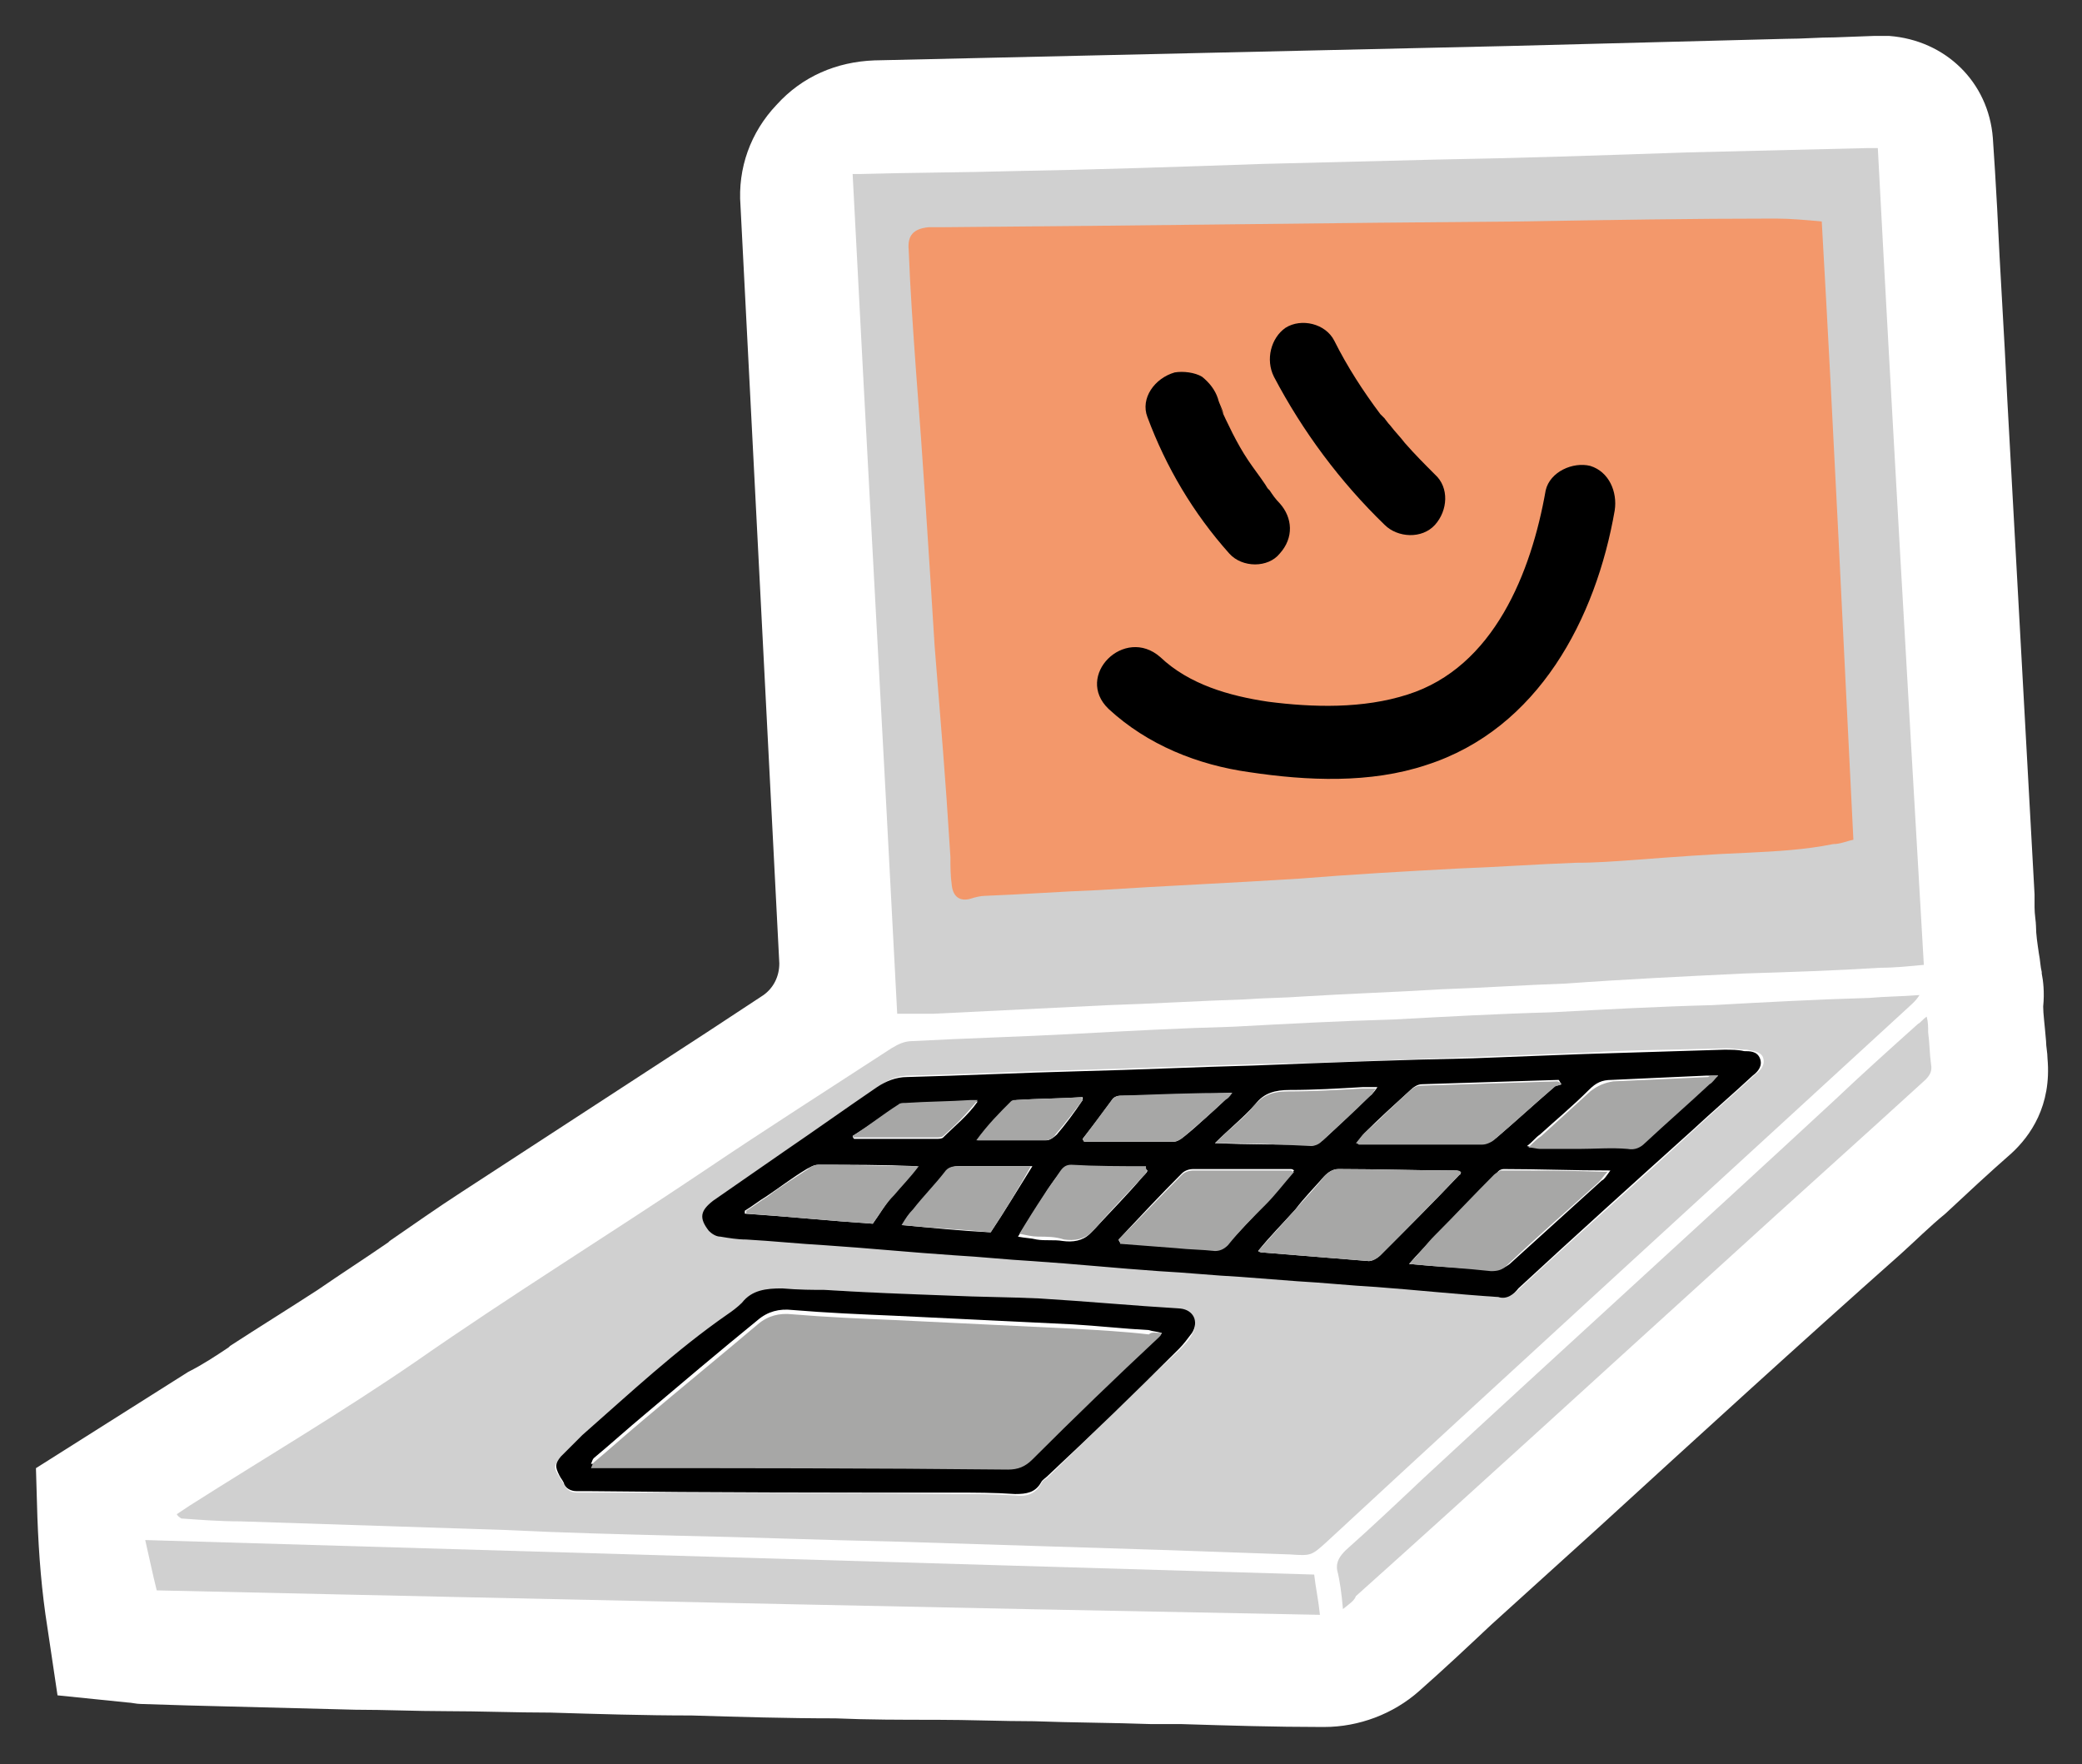 <svg xml:space="preserve" style="enable-background:new 0 0 144.8 122.7;" viewBox="0 0 144.8 122.7" y="0px" x="0px" xmlns:xlink="http://www.w3.org/1999/xlink" xmlns="http://www.w3.org/2000/svg" version="1.1">
<rect x="0" y="0" width="144.8" height="122.7" fill="#333333" stroke="none"/>
<style type="text/css">
	.st0{fill:#FFFFFF;}
	.st1{fill:#D0D0D0;}
	.st2{fill:#F3986B;}
	.st3{fill:#A7A7A6;}
</style>
<g id="Ebene_1">
</g>
<g id="Ebene_3">
	<g>
		<path d="M4,117.9l4.9,0.5c0.2,0,0.6,0.1,0.9,0.1l3.2,0.1c3.9,0.1,7.8,0.2,11.7,0.3c2.1,0,4.2,0.1,6.3,0.1
			c2.4,0,4.8,0.1,7.3,0.1c3.3,0.1,6.5,0.2,9.8,0.2c3.3,0.1,6.6,0.2,10,0.2c2.3,0.1,4.6,0.1,7,0.1c2.3,0,4.6,0.1,6.8,0.1
			c2.7,0.1,5.4,0.1,8.2,0.2l2.1,0c3.2,0.1,6.5,0.2,9.7,0.2l0.2,0c2.4,0,4.8-0.9,6.6-2.5c1.7-1.5,3.3-3,5-4.6l7.4-6.7
			c7-6.4,14-12.8,21.1-19.1c1-0.9,2-1.9,3.1-2.8c1.5-1.4,3-2.8,4.6-4.2c1.3-1.2,2.8-3.3,2.5-6.6c0-0.4-0.1-0.8-0.1-1.2
			c-0.1-1.2-0.2-1.9-0.2-2.4c0.1-1,0-1.8-0.1-2.3l0-0.1c-0.1-0.4-0.1-0.8-0.2-1.3c-0.1-0.7-0.2-1.3-0.2-1.9c0-0.3-0.1-0.8-0.1-1.3
			c0-0.3,0-0.6,0-0.9l-1.9-34.5c-0.2-4.4-0.5-8.8-0.7-13.2c-0.1-1.9-0.2-3.4-0.3-4.9c-0.3-3.9-3.3-6.8-7.2-7.1c-0.4,0-0.8,0-1.1,0
			l-2.7,0.1c-1.1,0-2.2,0.1-3.4,0.1l-19.3,0.5l-44.1,1c-2.6,0.1-5,1.1-6.8,3.1c-1.8,1.9-2.7,4.4-2.5,7L54.2,67
			c0,0.9-0.4,1.7-1.1,2.2l-3.8,2.5c-5.7,3.7-11.5,7.5-17.2,11.2c-1.7,1.1-3.4,2.3-5,3.4c0,0-0.1,0.1-0.1,0.1
			c-1.6,1.1-3.3,2.2-4.9,3.3c-2,1.3-4.1,2.6-6.1,3.9c0,0-0.1,0.1-0.1,0.1c-0.9,0.6-1.8,1.2-2.8,1.7l-10.6,6.7l0.1,3.4
			c0.1,2.7,0.3,5.2,0.7,7.7L4,117.9z" class="st0"></path>
	</g>
	<path d="M8.7,105.5c2.6-1.7,5.2-3.3,7.7-4.9c3-1.9,6-3.8,9-5.8c3.4-2.2,6.6-4.5,10-6.7C43.6,82.7,51.8,77.4,60,72
		c0.2-0.1,0.4-0.3,0.6-0.4c-1.1-20.3-2.2-40.5-3.3-60.8c0.6-0.1,1.3-0.3,1.9-0.4c0.7-0.1,1.4-0.1,2.2-0.1c6.2-0.1,12.5-0.3,18.7-0.4
		c4.9-0.1,9.7-0.2,14.6-0.4c4.9-0.1,9.9-0.2,14.8-0.4c4.9-0.1,9.8-0.2,14.7-0.4c2-0.1,4-0.1,6-0.2c0.2,0,0.4,0,0.6,0
		c0.9,0.1,1.4,0.6,1.5,1.4c0.1,1.6,0.2,3.2,0.3,4.8c0.2,4.4,0.5,8.8,0.7,13.2c0.3,5,0.5,9.9,0.8,14.9c0.4,6.6,2.1,32.4,1.6,32.8
		c-2.6,2.3-5.1,4.7-7.6,7c-8.5,7.8-17.1,15.5-25.6,23.3c-2.6,2.4-5.2,4.8-7.9,7.1c-0.7,0.7-1.6,1-2.5,0.9c-6.7-0.1-13.3-0.3-20-0.5
		c-4.6-0.1-9.2-0.2-13.8-0.3c-6.6-0.1-13.2-0.3-19.8-0.5c-4.5-0.1-9.1-0.2-13.6-0.3c-5-0.1-9.9-0.2-14.9-0.3c-0.2,0-0.4,0-0.7-0.1
		C8.9,110,8.7,107.7,8.7,105.5z" class="st0"></path>
	<path d="M12.3,105.3c0.3-0.2,0.6-0.4,0.9-0.6c5.2-3.3,10.6-6.5,15.7-10c6.6-4.6,13.4-8.8,20.1-13.3
		c4.3-2.9,8.7-5.7,13-8.5c0.5-0.3,0.9-0.5,1.5-0.5c3.7-0.2,7.5-0.3,11.2-0.5c3.7-0.2,7.4-0.4,11.1-0.5c3.7-0.2,7.4-0.4,11.1-0.5
		c3.7-0.2,7.3-0.4,11-0.5c3.7-0.2,7.4-0.4,11.2-0.5c3.6-0.2,7.3-0.4,10.9-0.5c1.1-0.1,2.2-0.1,3.5-0.2c-0.2,0.3-0.3,0.4-0.5,0.6
		c-13.6,12.5-27.2,24.9-40.7,37.4c-1.1,1-1.1,1-2.6,0.9c-2.8-0.1-5.7-0.2-8.5-0.3c-6.4-0.2-12.8-0.4-19.2-0.6
		c-4.9-0.1-9.9-0.3-14.8-0.4c-4-0.1-8-0.2-12.1-0.4c-6.1-0.2-12.3-0.4-18.4-0.6c-1.4,0-2.7-0.1-4.1-0.2
		C12.3,105.4,12.3,105.3,12.3,105.3z M104.2,90.2c0.6,0.2,1.1-0.2,1.6-0.7c4-3.7,8.1-7.3,12.1-11c1.4-1.3,2.8-2.5,4.2-3.8
		c0.4-0.3,0.7-0.7,0.5-1.2c-0.2-0.4-0.7-0.4-1.1-0.5c-0.5,0-1-0.1-1.4-0.1c-3.2,0.1-6.5,0.1-9.7,0.3c-2.6,0.1-5.2,0.2-7.8,0.3
		c-5.1,0.2-10.2,0.4-15.2,0.5c-4.1,0.1-8.2,0.3-12.2,0.4c-4,0.1-7.9,0.3-11.9,0.4c-0.8,0-1.4,0.2-2.1,0.7c-2.2,1.5-4.3,3-6.5,4.5
		c-1.6,1.1-3.3,2.3-4.9,3.4c-1,0.7-1.1,1.2-0.3,2.1c0.2,0.2,0.5,0.4,0.8,0.4c0.6,0.1,1.2,0.1,1.8,0.2c1.8,0.1,3.7,0.3,5.5,0.4
		c3,0.2,6,0.5,9,0.7c1.8,0.1,3.6,0.3,5.4,0.4c2.9,0.2,5.8,0.5,8.8,0.7c1.9,0.1,3.8,0.3,5.7,0.4c1.3,0.1,2.6,0.2,3.9,0.3
		c1.8,0.1,3.7,0.3,5.5,0.4C98.5,89.7,101.2,89.9,104.2,90.2z M57.3,89.7c-0.7,0-1.8,0-2.9,0c-1.1,0-2,0.1-2.8,1
		c-0.3,0.3-0.6,0.6-1,0.8c-3.6,2.6-6.8,5.5-10.1,8.4c-0.5,0.5-1,1-1.5,1.5c-0.5,0.5-0.5,0.7-0.1,1.3c0.1,0.2,0.2,0.3,0.3,0.5
		c0.2,0.4,0.5,0.6,0.9,0.6c0.3,0,0.6,0,0.9,0c8.4,0,16.9,0,25.3,0.1c1.4,0,2.8,0,4.3,0.1c0.8,0.1,1.4-0.1,1.8-0.8
		c0.1-0.2,0.2-0.3,0.4-0.4c3.1-3,6.1-6,9.2-8.9c0.3-0.3,0.7-0.7,0.9-1.1c0.5-0.8,0.1-1.6-0.8-1.7c-3.3-0.3-6.5-0.5-9.8-0.7
		c-2.1-0.1-4.2-0.1-6.3-0.2C63.3,90,60.5,89.9,57.3,89.7z" class="st1"></path>
	<path d="M133.8,67.1c-1.1,0.1-2,0.2-3,0.2c-3.2,0.2-6.3,0.3-9.5,0.4c-4.1,0.2-8.3,0.4-12.4,0.7
		c-2.9,0.1-5.8,0.3-8.7,0.4c-3.2,0.2-6.4,0.3-9.6,0.5c-1.3,0.1-2.7,0.1-4,0.2c-3.2,0.1-6.3,0.3-9.5,0.4c-4.1,0.2-8.2,0.4-12.2,0.6
		c-0.8,0-1.6,0-2.5,0c-1-19.4-2.1-38.9-3.1-58.4c0.3,0,0.4,0,0.6,0c3.5-0.1,7-0.1,10.5-0.2c5.8-0.1,11.6-0.3,17.4-0.5
		c4-0.1,8-0.2,12-0.3c5.8-0.1,11.7-0.3,17.5-0.5c4.2-0.1,8.4-0.2,12.5-0.3c0.2,0,0.5,0,0.8,0C131.6,29.3,132.7,48.1,133.8,67.1z" class="st1"></path>
	<path d="M10.9,110.6c-0.3-1.2-0.5-2.2-0.8-3.5c27.1,0.8,54.1,1.6,81.3,2.4c0.1,0.9,0.3,1.8,0.4,2.8
		C64.8,111.8,37.9,111.2,10.9,110.6z" class="st1"></path>
	<path d="M93.4,111.9c-0.1-1.1-0.2-1.9-0.4-2.7c-0.1-0.6,0.2-1,0.6-1.4c1.8-1.6,3.6-3.3,5.4-5
		c9.5-8.8,19.1-17.5,28.6-26.3c1.9-1.8,3.9-3.6,5.8-5.3c0.2-0.1,0.3-0.3,0.6-0.5c0.1,0.4,0.1,0.7,0.1,1.1c0.1,0.7,0.1,1.5,0.2,2.2
		c0.1,0.5-0.1,0.8-0.4,1.1c-4.6,4.2-9.3,8.4-13.9,12.6c-8.6,7.8-17.1,15.6-25.7,23.3C94.2,111.3,93.9,111.5,93.4,111.9z" class="st1"></path>
	<path d="M104.2,90.2c-3-0.2-5.8-0.5-8.5-0.7c-1.8-0.1-3.7-0.3-5.5-0.4c-1.3-0.1-2.6-0.2-3.9-0.3c-1.9-0.1-3.8-0.3-5.7-0.4
		c-2.9-0.2-5.8-0.5-8.8-0.7c-1.8-0.1-3.6-0.3-5.4-0.4c-3-0.2-6-0.5-9-0.7c-1.8-0.1-3.7-0.3-5.5-0.4c-0.6,0-1.2-0.1-1.8-0.2
		c-0.3,0-0.6-0.2-0.8-0.4c-0.7-0.9-0.6-1.4,0.3-2.1c1.6-1.1,3.3-2.3,4.9-3.4c2.2-1.5,4.3-3,6.5-4.5c0.6-0.4,1.3-0.7,2.1-0.7
		c4-0.1,7.9-0.3,11.9-0.4c4.1-0.1,8.2-0.3,12.2-0.4c5.1-0.2,10.2-0.4,15.2-0.5c2.6-0.1,5.2-0.2,7.8-0.3c3.2-0.1,6.5-0.2,9.7-0.3
		c0.5,0,1,0,1.4,0.1c0.4,0,0.9,0,1.1,0.5c0.2,0.5-0.1,0.9-0.5,1.2c-1.4,1.3-2.8,2.5-4.2,3.8c-4,3.6-8.1,7.3-12.1,11
		C105.3,90,104.8,90.4,104.2,90.2z M87.5,87c0.2,0.1,0.2,0.1,0.3,0.1c2.5,0.2,4.9,0.4,7.4,0.6c0.2,0,0.6-0.2,0.8-0.4
		c1.8-1.8,3.7-3.7,5.5-5.6c0.1-0.1,0.1-0.1,0.1-0.2c-0.1,0-0.2-0.1-0.3-0.1c-2.7,0-5.4-0.1-8.2-0.1c-0.4,0-0.7,0.2-1,0.5
		c-0.7,0.8-1.4,1.5-2,2.3C89.2,85.1,88.3,86,87.5,87z M98,87.9c2.1,0.2,4,0.3,5.9,0.4c0.4,0,0.7-0.1,1.1-0.4
		c2.1-1.9,4.3-3.9,6.4-5.8c0.2-0.1,0.3-0.3,0.6-0.7c-2.6,0-5-0.1-7.4-0.1c-0.2,0-0.4,0.1-0.5,0.3c-1.4,1.4-2.8,2.8-4.1,4.2
		C99.2,86.6,98.6,87.2,98,87.9z M77.8,86.2c0,0.1,0.1,0.2,0.1,0.2c1.3,0.1,2.6,0.2,3.9,0.3c0.9,0.1,1.8,0.1,2.7,0.2
		c0.4,0,0.7-0.1,0.9-0.4c0.8-0.9,1.7-1.8,2.6-2.8c0.7-0.7,1.3-1.5,2-2.3c-0.1-0.1-0.2-0.1-0.2-0.1c-2.3,0-4.5,0-6.8,0
		c-0.3,0-0.6,0.1-0.8,0.3C80.7,83.1,79.3,84.6,77.8,86.2z M108.6,75.4c-0.1-0.1-0.1-0.2-0.2-0.3c-3.2,0.1-6.3,0.2-9.5,0.3
		c-0.3,0-0.6,0.2-0.8,0.4c-1.1,1-2.2,2-3.2,3c-0.2,0.2-0.3,0.4-0.5,0.6c0.1,0.1,0.2,0.1,0.2,0.1c2.9,0,5.7,0.1,8.6,0
		c0.3,0,0.6-0.2,0.9-0.4c1.4-1.2,2.7-2.4,4.1-3.6C108.2,75.5,108.4,75.5,108.6,75.4z M119.5,74.8c-0.4,0-0.6,0-0.8,0
		c-2.2,0.1-4.4,0.2-6.6,0.3c-0.7,0-1.1,0.2-1.6,0.7c-1.1,1.1-2.3,2.1-3.4,3.1c-0.3,0.2-0.5,0.5-0.9,0.8c0.4,0.1,0.6,0.1,0.8,0.1
		c0.9,0,1.8,0,2.7,0c1.1,0,2.3-0.1,3.4,0c0.5,0.1,0.8-0.1,1.2-0.4c1.5-1.4,3-2.7,4.5-4.1C119.1,75.2,119.2,75,119.5,74.8z
		 M60.7,85.1c0.5-0.7,0.9-1.4,1.4-2c0.5-0.7,1.1-1.3,1.7-2c-2.4-0.1-4.7-0.1-6.9-0.1c-0.3,0-0.6,0.2-0.8,0.3c-1,0.6-1.9,1.3-2.8,1.9
		c-0.5,0.3-1,0.7-1.5,1c0,0.1,0,0.1,0,0.2C54.8,84.6,57.7,84.9,60.7,85.1z M84.5,79.5c2.4,0.1,4.6,0.1,6.8,0.1
		c0.2,0,0.5-0.2,0.7-0.3c1.1-1,2.2-2.1,3.4-3.2c0.1-0.1,0.2-0.2,0.4-0.5c-0.4,0-0.7,0-1,0c-1.7,0.1-3.4,0.2-5.1,0.2
		c-1,0-1.8,0.2-2.4,1C86.5,77.7,85.5,78.5,84.5,79.5z M68.9,85.7c1-1.5,1.9-3,2.9-4.6c-1.8,0-3.5,0-5.1,0c-0.4,0-0.7,0.1-0.9,0.4
		c-0.7,0.9-1.5,1.7-2.2,2.6c-0.3,0.3-0.5,0.7-0.8,1.1C64.9,85.4,66.9,85.6,68.9,85.7z M79.8,81.4c-0.1-0.1-0.1-0.1-0.2-0.1
		c-1.7,0-3.4-0.1-5.2-0.1c-0.4,0-0.6,0.2-0.8,0.5c-0.4,0.5-0.7,1-1.1,1.6c-0.5,0.9-1.1,1.7-1.7,2.7c0.5,0.1,0.9,0.1,1.3,0.2
		c0.6,0.1,1.2,0,1.8,0.1c0.7,0.1,1.4,0,1.9-0.5c0.1-0.1,0.2-0.2,0.3-0.3c1.1-1.2,2.3-2.4,3.4-3.7C79.7,81.6,79.8,81.5,79.8,81.4z
		 M75.3,79.2c0,0.1,0.1,0.1,0.1,0.2c2.1,0,4.2,0,6.2,0c0.3,0,0.5-0.2,0.8-0.4c1-0.8,1.9-1.7,2.8-2.5c0.1-0.1,0.2-0.3,0.5-0.5
		c-2.7,0.1-5.3,0.2-7.8,0.2c-0.2,0-0.4,0.1-0.5,0.2C76.7,77.4,76,78.3,75.3,79.2z M59.3,79c0,0.1,0.1,0.2,0.1,0.2c1.9,0,3.8,0,5.7,0
		c0.2,0,0.4,0,0.5-0.1c0.8-0.8,1.7-1.5,2.4-2.5c-0.2,0-0.4,0-0.5,0c-1.5,0.1-3,0.1-4.5,0.2c-0.2,0-0.4,0-0.5,0.1
		C61.5,77.6,60.4,78.3,59.3,79z M75.3,76.5c0-0.1,0-0.1,0-0.2c-1.5,0.1-3.1,0.1-4.6,0.2c-0.1,0-0.2,0.1-0.3,0.1
		c-0.8,0.8-1.6,1.6-2.4,2.7c1.8,0,3.3,0,4.8,0c0.2,0,0.5-0.2,0.7-0.4C74.1,78.2,74.7,77.4,75.3,76.5z"></path>
	<path d="M57.3,89.7c3.2,0.2,6,0.3,8.7,0.4c2.1,0.1,4.2,0.1,6.3,0.2c3.3,0.2,6.5,0.5,9.8,0.7c0.9,0.1,1.3,0.9,0.8,1.7
		c-0.3,0.4-0.6,0.8-0.9,1.1c-3,3-6.1,6-9.2,8.9c-0.1,0.1-0.3,0.2-0.4,0.4c-0.4,0.7-1,0.8-1.8,0.8c-1.4-0.1-2.8-0.1-4.3-0.1
		c-8.4,0-16.9,0-25.3-0.1c-0.3,0-0.6,0-0.9,0c-0.4,0-0.8-0.2-0.9-0.6c-0.1-0.2-0.2-0.3-0.3-0.5c-0.3-0.6-0.3-0.8,0.1-1.3
		c0.5-0.5,1-1,1.5-1.5c3.3-2.9,6.5-5.9,10.1-8.4c0.3-0.2,0.7-0.5,1-0.8c0.7-0.9,1.7-1,2.8-1C55.5,89.7,56.6,89.7,57.3,89.7z
		 M80.8,92.7c-0.3-0.1-0.6-0.1-0.9-0.2c-1.8-0.1-3.6-0.3-5.3-0.4c-4.1-0.2-8.3-0.4-12.4-0.6c-2.4-0.1-4.7-0.2-7.1-0.4
		c-0.9-0.1-1.7,0.1-2.4,0.7c-2.7,2.2-5.3,4.4-7.9,6.6c-1.2,1-2.3,2-3.5,3c-0.1,0.1-0.1,0.2-0.2,0.4c0.3,0,0.5,0,0.7,0
		c9.4,0,18.9,0.1,28.3,0.1c0.7,0,1.2-0.2,1.7-0.7c2.9-2.8,5.9-5.6,8.8-8.5C80.6,93,80.7,92.9,80.8,92.7z"></path>
	<path d="M128.9,58.4c-0.5,0.1-0.9,0.3-1.4,0.3c-2,0.4-3.9,0.5-5.9,0.6c-2.6,0.1-5.3,0.3-7.9,0.5
		c-1.4,0.1-2.7,0.2-4.1,0.2c-2.7,0.1-5.5,0.3-8.2,0.4c-3.7,0.2-7.3,0.4-11,0.7c-4.7,0.3-9.3,0.5-14,0.8c-2.6,0.1-5.3,0.3-7.9,0.4
		c-0.3,0-0.7,0.1-1,0.2c-0.7,0.2-1.2-0.1-1.3-0.9c-0.1-0.7-0.1-1.3-0.1-2c-0.4-6.4-0.6-8.3-1.1-14.7c-0.4-6.4-0.8-12.8-1.3-19.2
		c-0.2-2.8-0.4-5.6-0.5-8.3c-0.1-1,0.3-1.5,1.4-1.6c0.3,0,0.7,0,1,0c13.4-0.1,26.8-0.3,40.2-0.4c5.9-0.1,11.8-0.2,17.7-0.2
		c1,0,2.1,0.1,3.2,0.2C127.6,31.2,128.1,42.5,128.9,58.4z" class="st2"></path>
	<path d="M87.5,87c0.9-1,1.7-1.9,2.6-2.9c0.7-0.8,1.4-1.5,2-2.3c0.3-0.3,0.6-0.5,1-0.5c2.7,0,5.4,0.1,8.2,0.1
		c0.1,0,0.2,0,0.3,0.1c0,0.1,0,0.2-0.1,0.2c-1.8,1.9-3.6,3.7-5.5,5.6c-0.2,0.2-0.5,0.4-0.8,0.4c-2.5-0.2-4.9-0.4-7.4-0.6
		C87.7,87.1,87.6,87.1,87.5,87z" class="st3"></path>
	<path d="M98,87.9c0.7-0.7,1.2-1.4,1.8-2c1.4-1.4,2.7-2.8,4.1-4.2c0.1-0.1,0.4-0.3,0.5-0.3c2.4,0,4.8,0,7.4,0.1
		c-0.3,0.3-0.4,0.5-0.6,0.7c-2.1,1.9-4.3,3.8-6.4,5.8c-0.3,0.3-0.6,0.4-1.1,0.4C101.9,88.2,100,88.1,98,87.9z" class="st3"></path>
	<path d="M77.8,86.2c1.5-1.5,2.9-3,4.4-4.5c0.2-0.2,0.5-0.3,0.8-0.3c2.3,0,4.5,0,6.8,0c0,0,0.1,0.1,0.2,0.1
		c-0.7,0.8-1.3,1.6-2,2.3c-0.9,0.9-1.8,1.8-2.6,2.8c-0.3,0.3-0.6,0.4-0.9,0.4c-0.9-0.1-1.8-0.1-2.7-0.2c-1.3-0.1-2.6-0.2-3.9-0.3
		C77.9,86.3,77.8,86.2,77.8,86.2z" class="st3"></path>
	<path d="M108.6,75.4c-0.2,0.1-0.4,0.1-0.5,0.2c-1.4,1.2-2.7,2.4-4.1,3.6c-0.2,0.2-0.6,0.4-0.9,0.4c-2.9,0-5.7,0-8.6,0
		c0,0-0.1-0.1-0.2-0.1c0.2-0.2,0.3-0.4,0.5-0.6c1.1-1,2.1-2,3.2-3c0.2-0.2,0.5-0.4,0.8-0.4c3.2-0.1,6.3-0.2,9.5-0.3
		C108.4,75.2,108.5,75.3,108.6,75.4z" class="st3"></path>
	<path d="M119.5,74.8c-0.3,0.3-0.4,0.5-0.6,0.6c-1.5,1.4-3,2.7-4.5,4.1c-0.3,0.3-0.7,0.5-1.2,0.4c-1.1-0.1-2.3,0-3.4,0
		c-0.9,0-1.8,0-2.7,0c-0.2,0-0.5-0.1-0.8-0.1c0.4-0.4,0.6-0.6,0.9-0.8c1.1-1,2.3-2.1,3.4-3.1c0.5-0.4,1-0.6,1.6-0.7
		c2.2-0.1,4.4-0.2,6.6-0.3C118.9,74.8,119.1,74.8,119.5,74.8z" class="st3"></path>
	<path d="M60.7,85.1c-3-0.2-5.9-0.5-8.8-0.7c0-0.1,0-0.1,0-0.2c0.5-0.3,1-0.7,1.5-1c0.9-0.7,1.9-1.3,2.8-1.9
		c0.2-0.2,0.5-0.3,0.8-0.3c2.2,0,4.5,0.1,6.9,0.1c-0.6,0.8-1.2,1.4-1.7,2C61.6,83.7,61.2,84.4,60.7,85.1z" class="st3"></path>
	<path d="M84.5,79.5c1-1,2-1.7,2.7-2.6c0.7-0.8,1.4-1,2.4-1c1.7,0,3.4-0.1,5.1-0.2c0.3,0,0.6,0,1,0
		c-0.2,0.2-0.2,0.4-0.4,0.5c-1.1,1.1-2.2,2.1-3.4,3.2c-0.2,0.2-0.5,0.3-0.7,0.3C89.2,79.6,86.9,79.5,84.5,79.5z" class="st3"></path>
	<path d="M68.9,85.7c-2-0.2-4-0.3-6.2-0.5c0.3-0.5,0.5-0.8,0.8-1.1c0.7-0.9,1.5-1.7,2.2-2.6c0.2-0.3,0.5-0.4,0.9-0.4
		c1.6,0,3.3,0,5.1,0C70.8,82.7,69.9,84.2,68.9,85.7z" class="st3"></path>
	<path d="M79.8,81.4c-0.1,0.1-0.1,0.2-0.2,0.3c-1.1,1.2-2.3,2.4-3.4,3.7c-0.1,0.1-0.2,0.2-0.3,0.3
		c-0.5,0.5-1.2,0.6-1.9,0.5C73.4,86,72.8,86,72.2,86c-0.4,0-0.8-0.1-1.3-0.2c0.6-1,1.1-1.8,1.7-2.7c0.3-0.5,0.7-1,1.1-1.6
		c0.2-0.3,0.4-0.5,0.8-0.5c1.7,0.1,3.4,0.1,5.2,0.1C79.7,81.3,79.7,81.3,79.8,81.4z" class="st3"></path>
	<path d="M75.3,79.2c0.7-0.9,1.4-1.9,2.1-2.8c0.1-0.1,0.3-0.2,0.5-0.2c2.6-0.1,5.1-0.2,7.8-0.2
		c-0.2,0.3-0.3,0.4-0.5,0.5c-0.9,0.9-1.9,1.7-2.8,2.5c-0.2,0.2-0.5,0.4-0.8,0.4c-2.1,0-4.2,0-6.2,0C75.4,79.4,75.3,79.3,75.3,79.2z" class="st3"></path>
	<path d="M59.3,79c1.1-0.7,2.1-1.5,3.2-2.2c0.1-0.1,0.3-0.1,0.5-0.1c1.5-0.1,3-0.1,4.5-0.2c0.1,0,0.2,0,0.5,0
		c-0.8,1-1.6,1.8-2.4,2.5c-0.1,0.1-0.3,0.1-0.5,0.1c-1.9,0-3.8,0-5.7,0C59.4,79.2,59.4,79.1,59.3,79z" class="st3"></path>
	<path d="M75.3,76.5c-0.6,0.8-1.2,1.6-1.9,2.4c-0.1,0.2-0.4,0.4-0.7,0.4c-1.5,0-3.1,0-4.8,0c0.8-1.1,1.6-1.9,2.4-2.7
		c0.1-0.1,0.2-0.1,0.3-0.1c1.5-0.1,3.1-0.1,4.6-0.2C75.3,76.4,75.3,76.5,75.3,76.5z" class="st3"></path>
	<path d="M80.8,92.7c-0.1,0.2-0.1,0.2-0.2,0.3c-3,2.8-5.9,5.6-8.8,8.5c-0.5,0.5-1,0.7-1.7,0.7
		c-9.4-0.1-18.9-0.1-28.3-0.1c-0.2,0-0.4,0-0.7,0c0.1-0.2,0.1-0.3,0.2-0.4c1.2-1,2.3-2,3.5-3c2.6-2.2,5.3-4.4,7.9-6.6
		c0.7-0.6,1.5-0.8,2.4-0.7c2.4,0.2,4.7,0.3,7.1,0.4c4.1,0.2,8.3,0.4,12.4,0.6c1.8,0.1,3.6,0.2,5.3,0.4
		C80.1,92.6,80.4,92.7,80.8,92.7z" class="st3"></path>
	<g>
		<defs>
			<rect height="48.5" width="61.1" y="16.2" x="65.5" id="SVGID_1_"></rect>
		</defs>
		<clipPath id="SVGID_00000133512094279033787590000007753426925594264753_">
			<use style="overflow:visible;" xlink:href="#SVGID_1_"></use>
		</clipPath>
	</g>
	<g>
		<g>
			<path d="M77.1,49.3c2.7,2.5,6.2,3.9,9.8,4.4c4,0.6,8.4,0.8,12.3-0.5c7.8-2.5,11.8-10.2,13.1-17.7c0.2-1.3-0.4-2.7-1.7-3.1
				c-1.2-0.3-2.8,0.4-3.1,1.7c-1,5.7-3.6,12.3-9.6,14.2c-3.1,1-6.6,0.9-9.7,0.5c-2.7-0.4-5.5-1.2-7.5-3.1
				C78.2,43.5,74.7,47,77.1,49.3L77.1,49.3z"></path>
		</g>
	</g>
	<g>
		<g>
			<path d="M79.8,29c1.3,3.5,3.2,6.7,5.7,9.5c0.9,1,2.7,1,3.5,0c1-1.1,0.9-2.5,0-3.5c-0.3-0.3-0.5-0.6-0.7-0.9
				c-0.1-0.1-0.2-0.2-0.3-0.3c0.5,0.6,0.1,0.1,0-0.1c-0.4-0.6-0.8-1.1-1.2-1.7c-0.8-1.2-1.4-2.5-2-3.8c0.1,0.2,0.2,0.4,0.3,0.6
				c-0.1-0.4-0.3-0.7-0.4-1.1c-0.2-0.6-0.6-1.1-1.1-1.5c-0.5-0.3-1.3-0.4-1.9-0.3C80.3,26.3,79.3,27.7,79.8,29L79.8,29z"></path>
		</g>
	</g>
	<g>
		<g>
			<path d="M88.6,26.2c2,3.8,4.6,7.3,7.7,10.3c0.9,0.9,2.6,1,3.5,0c0.9-1,1-2.6,0-3.5c-0.7-0.7-1.4-1.4-2.1-2.2
				c-0.3-0.4-0.7-0.8-1-1.2c-0.2-0.2-0.3-0.4-0.5-0.6c0.1,0.1,0.3,0.4,0.1,0.1c-0.1-0.1-0.2-0.2-0.3-0.3c-1.2-1.6-2.3-3.3-3.2-5.1
				c-0.6-1.2-2.3-1.6-3.4-0.9C88.4,23.5,88,25,88.6,26.2L88.6,26.2z"></path>
		</g>
	</g>
</g>
</svg>

